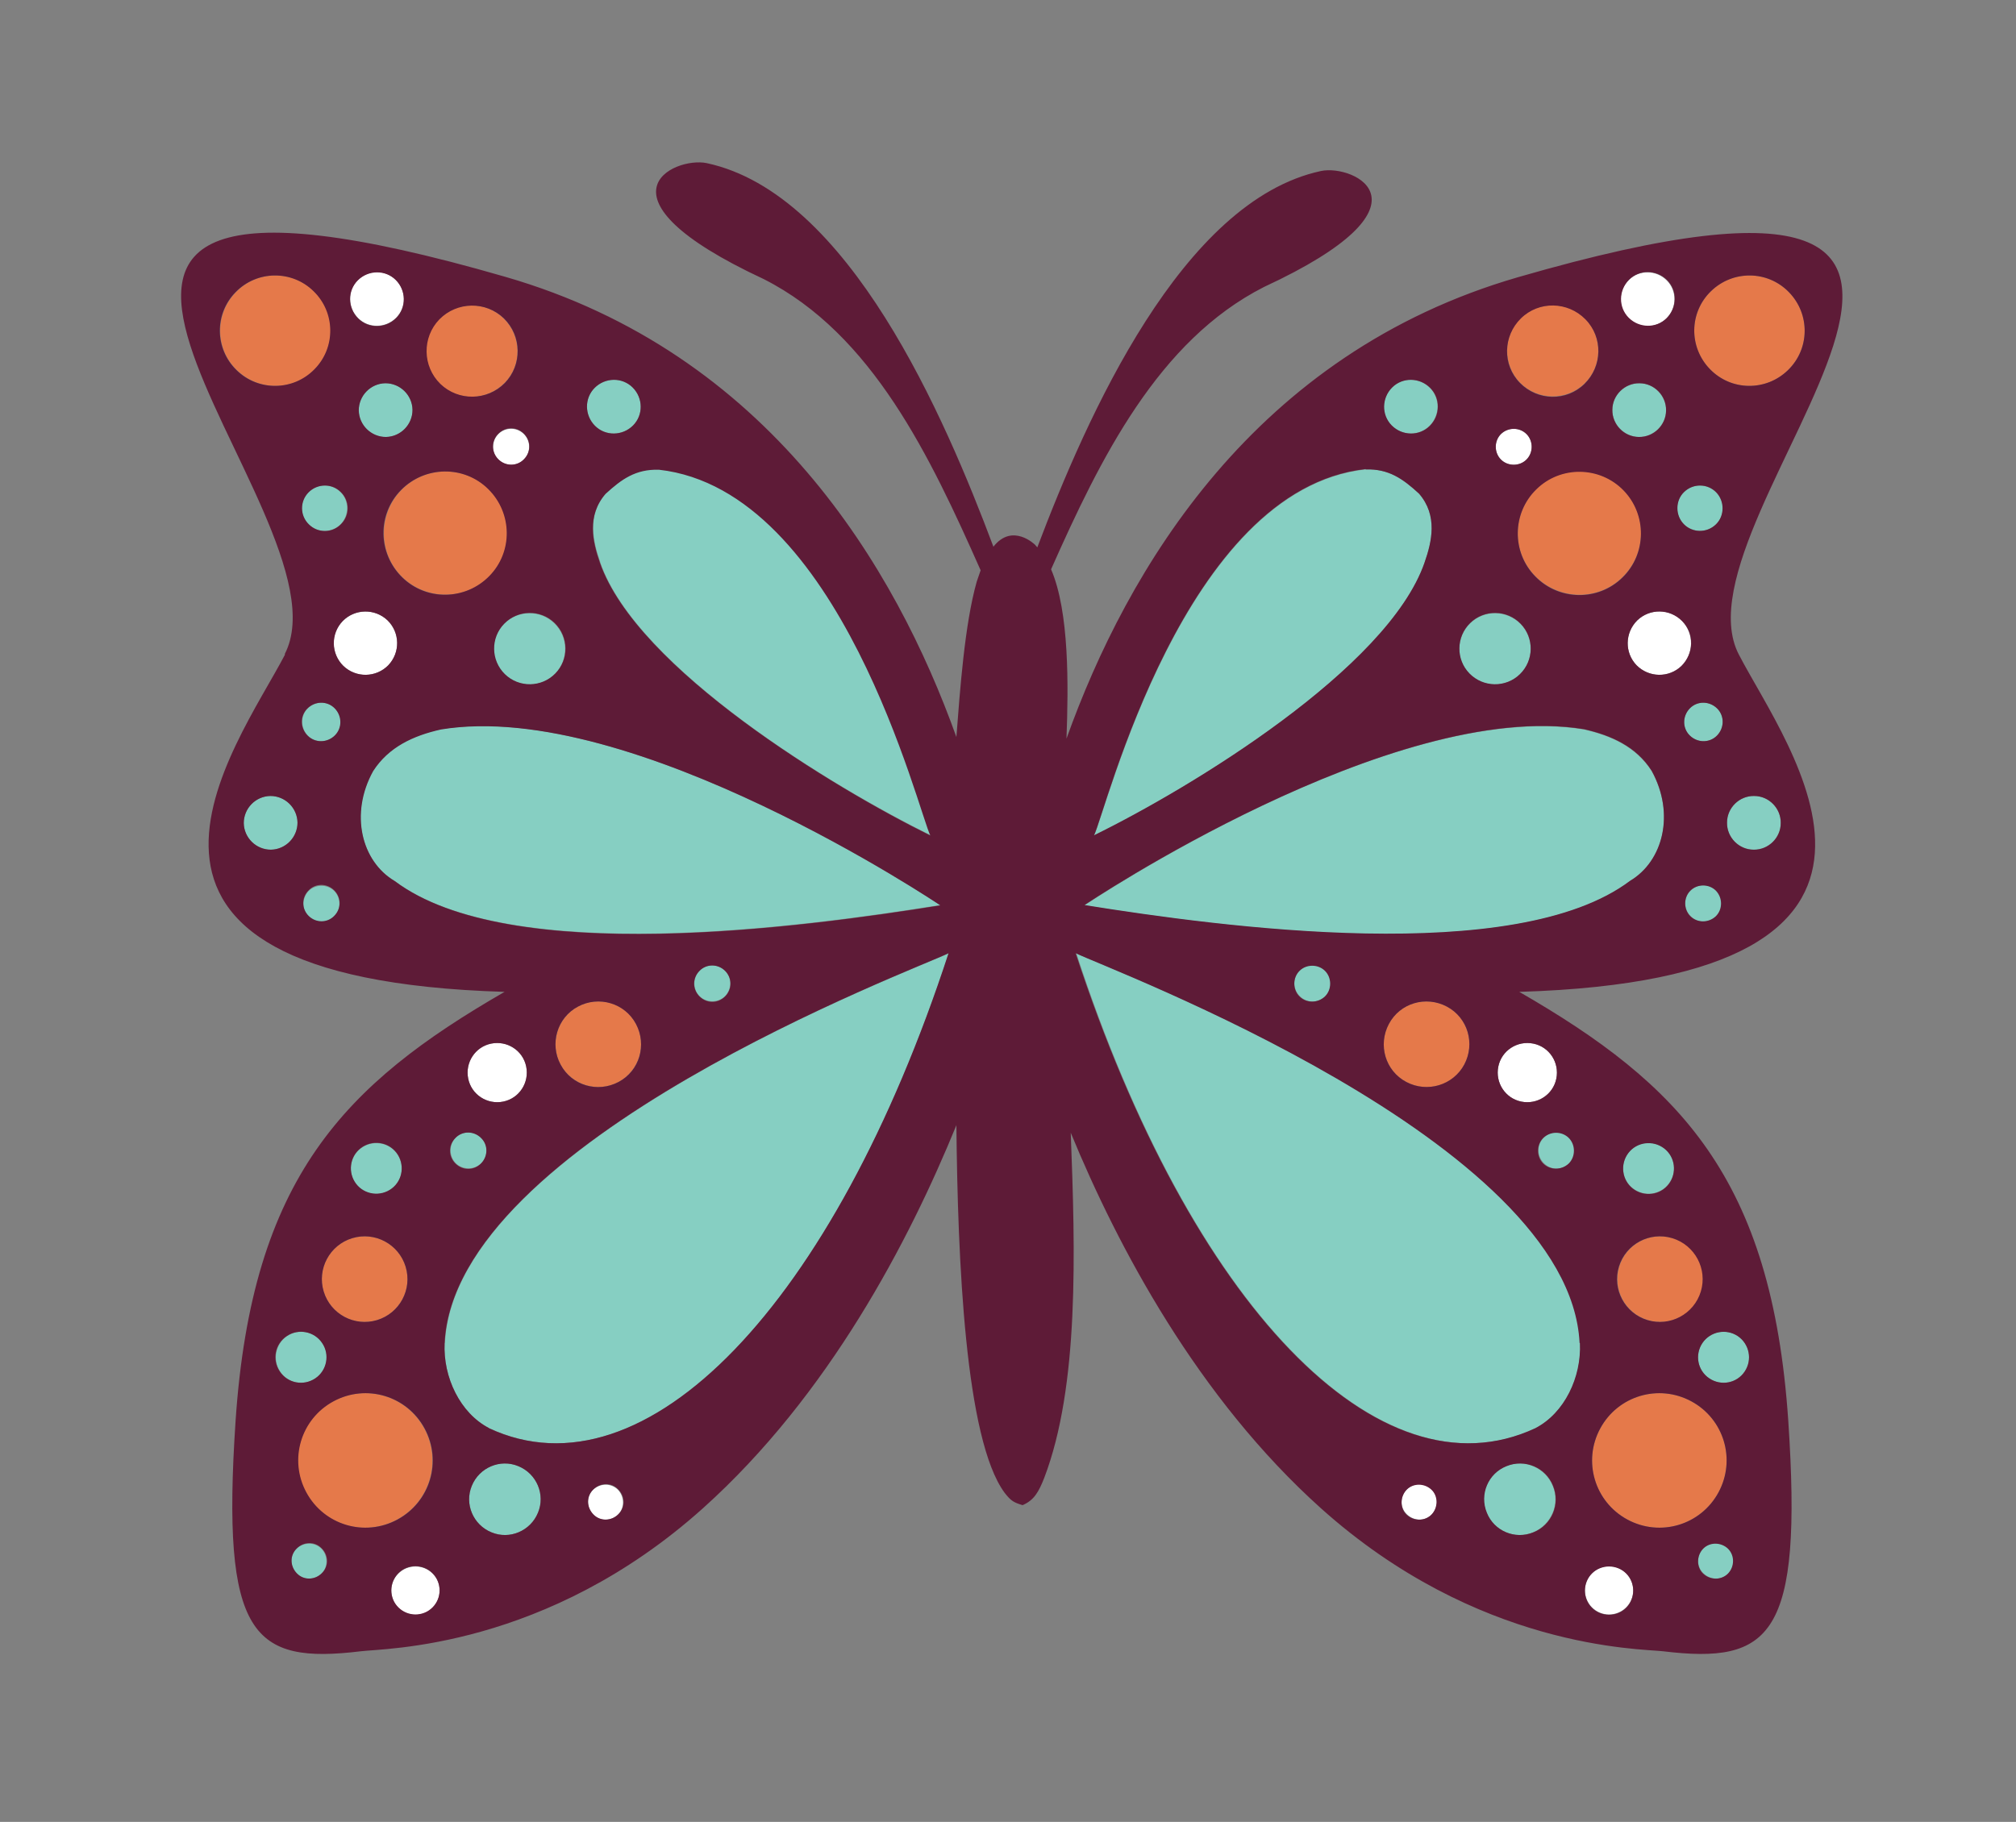 <svg viewBox="0 0 61.53 55.62" xmlns="http://www.w3.org/2000/svg" id="Layer_1"><rect x="0" y="0" width="61.53" height="55.62" fill="#808080" stroke="none"/><defs><style>.cls-1{fill:#5e1b37;}.cls-2{fill:#fff;}.cls-3{fill:#e5794a;}.cls-4{fill:#86cfc2;}</style></defs><path d="M42.94,45.47c-.21.21-.22.55,0,.76s.55.22.76,0,.22-.55,0-.76-.55-.22-.76,0Z" class="cls-2"></path><path d="M51.99,47.27c-.21.21-.22.55,0,.76s.55.22.76,0,.22-.55,0-.76c-.21-.21-.55-.22-.76,0Z" class="cls-4"></path><path d="M52.17,42.08c.35.24.84.15,1.08-.21s.15-.84-.21-1.08c-.35-.24-.84-.15-1.08.21-.24.35-.15.84.21,1.08Z" class="cls-4"></path><path d="M54.57,11.3c.67-.65.68-1.72.03-2.38-.65-.67-1.72-.68-2.38-.03-.67.65-.68,1.72-.03,2.38.65.67,1.72.68,2.38.03Z" class="cls-3"></path><path d="M49.55,14.96c-.73-.74-1.92-.76-2.66-.03-.74.73-.76,1.92-.03,2.66.73.74,1.92.76,2.66.03s.76-1.92.03-2.66Z" class="cls-3"></path><path d="M48.36,11.71c.55-.54.56-1.42.03-1.97-.54-.55-1.42-.56-1.97-.03-.55.54-.56,1.42-.03,1.97.54.55,1.42.56,1.97.03Z" class="cls-3"></path><path d="M46.39,20.59c.43-.42.44-1.11.02-1.54-.42-.43-1.11-.44-1.54-.02-.43.42-.44,1.11-.02,1.54s1.11.44,1.54.02Z" class="cls-4"></path><path d="M51.58,21.62c-.23.23-.24.6-.01.83.23.23.6.24.83.01s.24-.6.01-.83c-.23-.23-.6-.24-.83-.01Z" class="cls-4"></path><path d="M51.32,20.33c.38-.37.39-.98.02-1.37s-.98-.39-1.37-.02c-.38.37-.39.98-.02,1.37.37.38.98.39,1.37.02Z" class="cls-2"></path><path d="M50.86,9.72c.32-.32.33-.84.01-1.16s-.84-.33-1.16-.01c-.32.32-.33.84-.01,1.16.32.32.84.33,1.16.01Z" class="cls-2"></path><path d="M43.63,13c.32-.32.33-.84.01-1.16-.32-.32-.84-.33-1.16-.01-.32.32-.33.84-.01,1.16.32.32.84.33,1.16.01Z" class="cls-4"></path><circle r=".55" cy="13.64" cx="46.2" class="cls-2"></circle><path d="M47.12,34.73c-.22.21-.22.56,0,.78s.56.22.78,0,.22-.56,0-.78-.56-.22-.78,0Z" class="cls-4"></path><path d="M39.67,29.63c-.22.21-.22.56,0,.78s.56.22.78,0,.22-.56,0-.78-.56-.22-.78,0Z" class="cls-4"></path><path d="M51.6,27.19c-.22.21-.22.56,0,.78s.56.22.78,0,.22-.56,0-.78c-.21-.22-.56-.22-.78,0Z" class="cls-4"></path><path d="M50.02,13.34c.45,0,.82-.36.83-.81,0-.45-.36-.82-.81-.83-.45,0-.82.36-.83.81,0,.45.36.82.81.83Z" class="cls-4"></path><circle r=".82" cy="25.12" cx="53.53" class="cls-4"></circle><path d="M52.37,16.01c.28-.27.28-.71.01-.98s-.71-.28-.98-.01c-.28.27-.28.71-.01.98s.71.28.98.01Z" class="cls-4"></path><path d="M49.67,46.39c1,.54,2.24.17,2.78-.83.54-1,.17-2.24-.83-2.78-1-.54-2.24-.17-2.78.83s-.17,2.24.83,2.78Z" class="cls-3"></path><path d="M50.29,40.3c.69.21,1.42-.18,1.63-.87s-.18-1.42-.87-1.63c-.69-.21-1.42.18-1.63.87s.18,1.42.87,1.63Z" class="cls-3"></path><path d="M42.39,31.26c-.34.63-.11,1.43.53,1.77s1.43.11,1.77-.53c.34-.63.11-1.43-.53-1.77s-1.43-.11-1.77.53Z" class="cls-3"></path><path d="M50.93,36.14c.26-.34.2-.83-.14-1.09-.34-.26-.83-.2-1.09.14-.26.34-.2.83.14,1.09.34.26.83.2,1.09-.14Z" class="cls-4"></path><path d="M45.73,32.56c-.1.49.21.97.7,1.07s.97-.21,1.07-.7c.1-.49-.21-.97-.7-1.07s-.97.21-1.07.7Z" class="cls-2"></path><path d="M48.76,49.2c.36.19.8.06,1-.3.19-.36.06-.8-.3-1-.36-.19-.8-.06-1,.3-.19.36-.06.8.3,1Z" class="cls-2"></path><path d="M46.87,43.6c.89-.46,1.41-1.56,1.36-2.6-.3-6.17-14.36-11.4-15.38-11.9,3.5,10.72,9.25,16.73,14.03,14.5Z" class="cls-4"></path><path d="M49.75,26.9c1.02-.6,1.38-2.06.66-3.36-.47-.73-1.22-1.08-2.07-1.27-5.84-.96-15.24,5.37-15.24,5.37,4.19.67,13.15,1.89,16.65-.74Z" class="cls-4"></path><path d="M43.48,17.17c.22-.63.41-1.43-.17-2.1-.49-.45-.92-.76-1.63-.74-5.55.62-7.93,10.49-8.29,11.18,2.94-1.45,8.96-5.09,10.09-8.33Z" class="cls-4"></path><path d="M45.97,44.76c-.56.23-.83.87-.6,1.42.23.56.87.83,1.42.6.56-.23.83-.87.6-1.42-.23-.56-.87-.83-1.42-.6Z" class="cls-4"></path><path d="M18.1,45.48c-.21.21-.2.55,0,.76s.55.2.76,0,.2-.55,0-.76c-.21-.21-.55-.2-.76,0Z" class="cls-2"></path><path d="M9.05,47.28c-.21.21-.2.55,0,.76s.55.2.76,0,.2-.55,0-.76c-.21-.21-.55-.2-.76,0Z" class="cls-4"></path><path d="M9.63,42.08c.35-.24.45-.72.21-1.08-.24-.35-.72-.45-1.08-.21-.35.24-.45.72-.21,1.08s.72.45,1.08.21Z" class="cls-4"></path><path d="M9.58,8.89c-.67-.65-1.73-.64-2.38.03-.65.67-.64,1.73.03,2.38.67.65,1.73.64,2.38-.03.65-.67.64-1.73-.03-2.38Z" class="cls-3"></path><path d="M14.94,17.59c.73-.74.71-1.94-.03-2.66-.74-.73-1.94-.71-2.66.03s-.71,1.94.03,2.66,1.94.71,2.66-.03Z" class="cls-3"></path><path d="M15.4,11.69c.54-.55.52-1.43-.03-1.97-.55-.54-1.43-.52-1.97.03-.54.55-.52,1.43.03,1.97.55.54,1.43.52,1.97-.03Z" class="cls-3"></path><path d="M15.4,20.59c.43.42,1.12.41,1.54-.02s.41-1.12-.02-1.54c-.43-.42-1.12-.41-1.54.02-.42.43-.41,1.12.02,1.54Z" class="cls-4"></path><path d="M9.39,21.63c-.23.23-.22.6.01.83s.6.22.83-.01c.23-.23.22-.6-.01-.83-.23-.23-.6-.22-.83.01Z" class="cls-4"></path><path d="M11.85,20.31c.37-.38.36-.99-.02-1.37-.38-.37-.99-.36-1.37.02s-.36.99.02,1.37c.38.37.99.36,1.37-.02Z" class="cls-2"></path><path d="M12.09,9.7c.32-.32.31-.84-.01-1.16-.32-.32-.84-.31-1.16.01s-.31.84.01,1.16c.32.32.84.31,1.16-.01Z" class="cls-2"></path><path d="M19.32,12.99c.32-.32.31-.84-.01-1.16-.32-.32-.84-.31-1.16.01-.32.32-.31.84.01,1.16s.84.31,1.16-.01Z" class="cls-4"></path><circle r=".55" cy="13.64" cx="15.6" class="cls-2"></circle><path d="M14.69,35.51c.21-.22.21-.57,0-.78-.22-.21-.57-.21-.78,0s-.21.57,0,.78.57.21.78,0Z" class="cls-4"></path><path d="M22.13,30.41c.21-.22.21-.57,0-.78s-.57-.21-.78,0-.21.57,0,.78.57.21.78,0Z" class="cls-4"></path><path d="M9.42,27.2c-.21.22-.21.57,0,.78s.57.21.78,0,.21-.57,0-.78-.57-.21-.78,0Z" class="cls-4"></path><path d="M10.95,12.53c0,.45.38.82.83.81.45,0,.82-.38.81-.83,0-.45-.38-.82-.83-.81-.45,0-.82.38-.81.83Z" class="cls-4"></path><circle r=".82" cy="25.12" cx="8.26" class="cls-4"></circle><path d="M9.41,15.03c-.27.28-.26.72.01.98.28.27.72.26.98-.01s.26-.72-.01-.98c-.28-.27-.72-.26-.98.01Z" class="cls-4"></path><path d="M12.95,43.61c-.54-1-1.78-1.37-2.78-.83-1,.54-1.37,1.78-.83,2.78.54,1,1.78,1.37,2.78.83,1-.54,1.37-1.78.83-2.78Z" class="cls-3"></path><path d="M11.51,40.3c.69-.21,1.08-.94.87-1.63s-.94-1.08-1.63-.87c-.69.21-1.08.94-.87,1.63s.94,1.08,1.63.87Z" class="cls-3"></path><path d="M18.88,33.03c.63-.34.87-1.13.53-1.77s-1.13-.87-1.77-.53c-.63.34-.87,1.13-.53,1.77.34.63,1.13.87,1.77.53Z" class="cls-3"></path><path d="M11.96,36.29c.34-.26.4-.75.14-1.09-.26-.34-.75-.4-1.09-.14-.34.26-.4.75-.14,1.09.26.34.75.4,1.09.14Z" class="cls-4"></path><path d="M15.36,33.63c.49-.1.8-.58.7-1.07s-.58-.8-1.07-.7-.8.58-.7,1.07c.1.49.58.8,1.07.7Z" class="cls-2"></path><path d="M12.33,47.91c-.36.19-.49.64-.3,1,.19.36.64.49,1,.3.36-.19.49-.64.3-1-.19-.36-.64-.49-1-.3Z" class="cls-2"></path><path d="M13.57,41c-.05,1.04.47,2.14,1.36,2.6,4.78,2.23,10.52-3.78,14.03-14.5-1.02.5-15.08,5.73-15.38,11.9Z" class="cls-4"></path><path d="M13.45,22.26c-.84.19-1.6.53-2.07,1.27-.72,1.31-.35,2.76.66,3.36,3.49,2.63,12.46,1.41,16.65.74,0,0-9.41-6.32-15.24-5.37Z" class="cls-4"></path><path d="M18.32,17.17c1.12,3.24,7.15,6.89,10.09,8.33-.35-.69-2.74-10.57-8.29-11.18-.71-.02-1.14.29-1.63.74-.58.67-.39,1.47-.17,2.1Z" class="cls-4"></path><path d="M15.82,44.76c-.56-.23-1.2.04-1.42.6-.23.56.04,1.2.6,1.42.56.23,1.2-.04,1.42-.6.23-.56-.04-1.2-.6-1.42Z" class="cls-4"></path><path d="M8.7,19.98c-1.49,2.86-6.94,9.89,6.7,10.3-4.89,2.82-7.71,5.68-8.21,13.1-.44,6.59.52,7.43,3.83,7.03.71-.09,5.65-.07,10.44-4.37,3.84-3.45,6.29-8.16,7.73-11.69.04,4.14.27,9.59,1.47,11.22.2.26.29.3.55.38.35-.15.49-.4.66-.83,1.07-2.8.95-6.9.81-10.54,1.44,3.5,3.88,8.09,7.63,11.46,4.79,4.3,9.73,4.29,10.44,4.37,3.31.4,4.27-.45,3.83-7.03-.5-7.43-3.32-10.28-8.21-13.1,13.64-.41,8.18-7.44,6.7-10.3-2.24-4.31,12.17-16.99-6.73-11.52-8.06,2.33-11.94,8.92-13.79,14.09.06-1.61.09-3.87-.47-5.17,1.5-3.38,3.27-6.98,6.5-8.62,5.41-2.51,2.74-3.75,1.74-3.54-4.25.91-7.15,7.5-8.66,11.49-.03-.03-.05-.06-.07-.08,0,0-.69-.68-1.27.06,0,0,0,0,0,0,0,0,0,0,0,0-1.49-3.97-4.41-10.78-8.75-11.71-1-.21-3.67,1.02,1.74,3.54,3.32,1.68,5.09,5.44,6.62,8.89-.04.11-.08.23-.12.35-.37,1.31-.51,3.32-.62,4.74-1.85-5.17-5.73-11.73-13.77-14.05-18.9-5.47-4.49,7.21-6.73,11.52ZM8.27,25.94c-.45,0-.82-.36-.83-.81,0-.45.36-.82.81-.83.45,0,.82.36.83.81,0,.45-.36.82-.81.83ZM10.2,27.96c-.21.22-.56.22-.78,0s-.22-.56,0-.78c.21-.22.56-.22.78,0s.22.56,0,.78ZM10.22,22.45c-.23.23-.6.24-.83.01s-.24-.6-.01-.83c.23-.23.6-.24.83-.01.23.23.24.6.01.83ZM10.46,18.96c.37-.38.98-.39,1.37-.02.38.37.39.98.02,1.37-.37.38-.98.39-1.37.02-.38-.37-.39-.98-.02-1.37ZM12.24,14.96c.73-.74,1.92-.76,2.66-.03.74.73.76,1.92.03,2.66-.73.74-1.92.76-2.66.03s-.76-1.92-.03-2.66ZM14.99,31.86c.49-.1.97.21,1.07.7s-.21.97-.7,1.07-.97-.21-1.07-.7c-.1-.49.21-.97.7-1.07ZM13.9,34.74c.21-.22.56-.22.78,0,.22.21.22.56,0,.78s-.56.22-.78,0-.22-.56,0-.78ZM11.01,35.05c.34-.26.83-.2,1.09.14.26.34.2.83-.14,1.09-.34.26-.83.2-1.09-.14-.26-.34-.2-.83.14-1.09ZM10.75,37.8c.69-.21,1.42.18,1.63.87s-.18,1.42-.87,1.63c-.69.21-1.42-.18-1.63-.87s.18-1.42.87-1.63ZM8.75,40.79c.35-.24.84-.15,1.08.21.24.35.15.84-.21,1.08s-.84.15-1.08-.21-.15-.84.21-1.08ZM9.82,48.03c-.21.21-.55.22-.76,0s-.22-.55,0-.76c.21-.21.55-.22.76,0,.21.21.22.55,0,.76ZM9.35,45.56c-.54-1-.17-2.24.83-2.78,1-.54,2.24-.17,2.78.83s.17,2.24-.83,2.78c-1,.54-2.24.17-2.78-.83ZM13.03,49.2c-.36.19-.8.06-1-.3-.19-.36-.06-.8.3-1,.36-.19.8-.06,1,.3.19.36.06.8-.3,1ZM16.42,46.18c-.23.56-.87.83-1.42.6-.56-.23-.83-.87-.6-1.42.23-.56.87-.83,1.42-.6.56.23.83.87.6,1.42ZM18.87,46.23c-.21.21-.55.22-.76,0s-.22-.55,0-.76.55-.22.76,0c.21.21.22.55,0,.76ZM43.69,46.24c-.21.21-.55.2-.76,0s-.2-.55,0-.76c.21-.21.55-.2.76,0s.2.55,0,.76ZM46.8,46.78c-.56.23-1.2-.04-1.42-.6-.23-.56.04-1.2.6-1.42.56-.23,1.2.04,1.42.6.23.56-.04,1.2-.6,1.42ZM52.74,48.04c-.21.21-.55.2-.76,0s-.2-.55,0-.76c.21-.21.55-.2.76,0,.21.21.2.55,0,.76ZM53.04,40.79c.35.24.45.72.21,1.08s-.72.45-1.08.21-.45-.72-.21-1.08c.24-.35.72-.45,1.08-.21ZM49.7,35.2c.26-.34.75-.4,1.09-.14.34.26.4.75.14,1.09-.26.34-.75.4-1.09.14-.34-.26-.4-.75-.14-1.09ZM49.41,38.67c.21-.69.94-1.08,1.63-.87.69.21,1.08.94.87,1.63s-.94,1.08-1.63.87c-.69-.21-1.08-.94-.87-1.63ZM48.84,43.61c.54-1,1.78-1.37,2.78-.83,1,.54,1.37,1.78.83,2.78-.54,1-1.78,1.37-2.78.83-1-.54-1.37-1.78-.83-2.78ZM48.46,48.21c.19-.36.64-.49,1-.3.36.19.49.64.3,1-.19.36-.64.49-1,.3-.36-.19-.49-.64-.3-1ZM47.88,35.52c-.22.21-.57.21-.78,0s-.21-.57,0-.78c.22-.21.57-.21.78,0s.21.57,0,.78ZM46.8,31.86c.49.1.8.58.7,1.07-.1.49-.58.8-1.07.7s-.8-.58-.7-1.07.58-.8,1.07-.7ZM49.97,18.94c.38-.37.99-.36,1.37.02s.36.99-.02,1.37c-.38.37-.99.36-1.37-.02-.37-.38-.36-.99.02-1.37ZM49.52,17.63c-.74.73-1.94.71-2.66-.03-.73-.74-.71-1.94.03-2.66.74-.73,1.94-.71,2.66.03s.71,1.94-.03,2.66ZM52.37,27.97c-.22.21-.57.21-.78,0s-.21-.57,0-.78.57-.21.78,0c.21.22.21.57,0,.78ZM52.4,22.46c-.23.23-.6.22-.83-.01-.23-.23-.22-.6.01-.83.23-.23.6-.22.83.01.23.23.22.6-.01.83ZM53.54,24.3c.45,0,.82.38.81.83,0,.45-.38.82-.83.81-.45,0-.82-.38-.81-.83,0-.45.38-.82.83-.81ZM52.22,8.89c.67-.65,1.73-.64,2.38.03.65.67.64,1.73-.03,2.38-.67.65-1.73.64-2.38-.03-.65-.67-.64-1.73.03-2.38ZM51.4,15.02c.28-.27.72-.26.98.01s.26.72-.01.98c-.28.27-.72.26-.98-.01s-.26-.72.01-.98ZM49.72,8.54c.32-.32.84-.31,1.16.01s.31.84-.01,1.16c-.32.32-.84.31-1.16-.01-.32-.32-.31-.84.01-1.16ZM50.04,11.7c.45,0,.82.38.81.83,0,.45-.38.82-.83.81-.45,0-.82-.38-.81-.83,0-.45.38-.82.83-.81ZM46.42,9.72c.55-.54,1.43-.52,1.97.03.54.55.52,1.43-.03,1.97-.55.54-1.43.52-1.97-.03-.54-.55-.52-1.43.03-1.97ZM45.81,13.25c.22-.21.57-.21.78,0s.21.57,0,.78-.57.21-.78,0-.21-.57,0-.78ZM44.87,19.02c.43-.42,1.12-.41,1.54.02.42.43.41,1.12-.02,1.54-.43.42-1.12.41-1.54-.02s-.41-1.12.02-1.54ZM42.49,11.83c.32-.32.84-.31,1.16.01.32.32.31.84-.01,1.16s-.84.31-1.16-.01c-.32-.32-.31-.84.01-1.16ZM41.68,14.33c.71-.02,1.14.29,1.63.74.58.67.39,1.47.17,2.1-1.12,3.24-7.15,6.89-10.09,8.33.35-.69,2.74-10.57,8.29-11.18ZM48.34,22.26c.84.19,1.6.53,2.07,1.27.72,1.31.35,2.76-.66,3.36-3.49,2.63-12.46,1.41-16.65.74,0,0,9.41-6.32,15.24-5.37ZM44.69,32.5c-.34.63-1.13.87-1.77.53s-.87-1.13-.53-1.77,1.13-.87,1.77-.53.87,1.13.53,1.77ZM40.44,30.42c-.22.21-.57.21-.78,0s-.21-.57,0-.78.57-.21.78,0,.21.57,0,.78ZM48.22,41c.05,1.04-.47,2.14-1.36,2.6-4.78,2.23-10.52-3.78-14.03-14.5,1.02.5,15.08,5.73,15.38,11.9ZM14.93,43.6c-.89-.46-1.41-1.56-1.36-2.6.3-6.17,14.36-11.4,15.38-11.9-3.5,10.72-9.25,16.73-14.03,14.5ZM17.64,30.73c.63-.34,1.43-.11,1.77.53s.11,1.43-.53,1.77-1.43.11-1.77-.53c-.34-.63-.11-1.43.53-1.77ZM21.35,29.64c.21-.22.56-.22.78,0s.22.56,0,.78-.56.22-.78,0-.22-.56,0-.78ZM12.05,26.9c-1.02-.6-1.38-2.06-.66-3.36.47-.73,1.22-1.08,2.07-1.27,5.84-.96,15.24,5.37,15.24,5.37-4.19.67-13.15,1.89-16.65-.74ZM28.4,25.51c-2.94-1.45-8.96-5.09-10.09-8.33-.22-.63-.41-1.43.17-2.1.49-.45.92-.76,1.63-.74,5.55.62,7.93,10.49,8.29,11.18ZM18.15,11.84c.32-.32.84-.33,1.16-.01.32.32.33.84.01,1.16-.32.32-.84.33-1.16.01s-.33-.84-.01-1.16ZM16.93,19.02c.43.42.44,1.11.02,1.54s-1.11.44-1.54.02c-.43-.42-.44-1.11-.02-1.54.42-.43,1.11-.44,1.54-.02ZM15.99,14.02c-.21.22-.56.22-.78,0s-.22-.56,0-.78.56-.22.78,0,.22.56,0,.78ZM13.41,9.75c.54-.55,1.42-.56,1.97-.03.55.54.56,1.42.03,1.97-.54.55-1.42.56-1.97.03-.55-.54-.56-1.42-.03-1.97ZM12.59,12.51c0,.45-.36.82-.81.83-.45,0-.82-.36-.83-.81,0-.45.36-.82.81-.83.45,0,.82.36.83.81ZM10.92,8.56c.32-.32.84-.33,1.16-.01.32.32.33.84.01,1.16-.32.32-.84.33-1.16.01-.32-.32-.33-.84-.01-1.16ZM10.41,16c-.27.28-.71.28-.98.01-.28-.27-.28-.71-.01-.98s.71-.28.98-.01c.28.27.28.71.01.98ZM7.22,11.3c-.67-.65-.68-1.72-.03-2.38.65-.67,1.72-.68,2.38-.03.67.65.68,1.72.03,2.38-.65.67-1.72.68-2.38.03Z" class="cls-1"></path></svg>